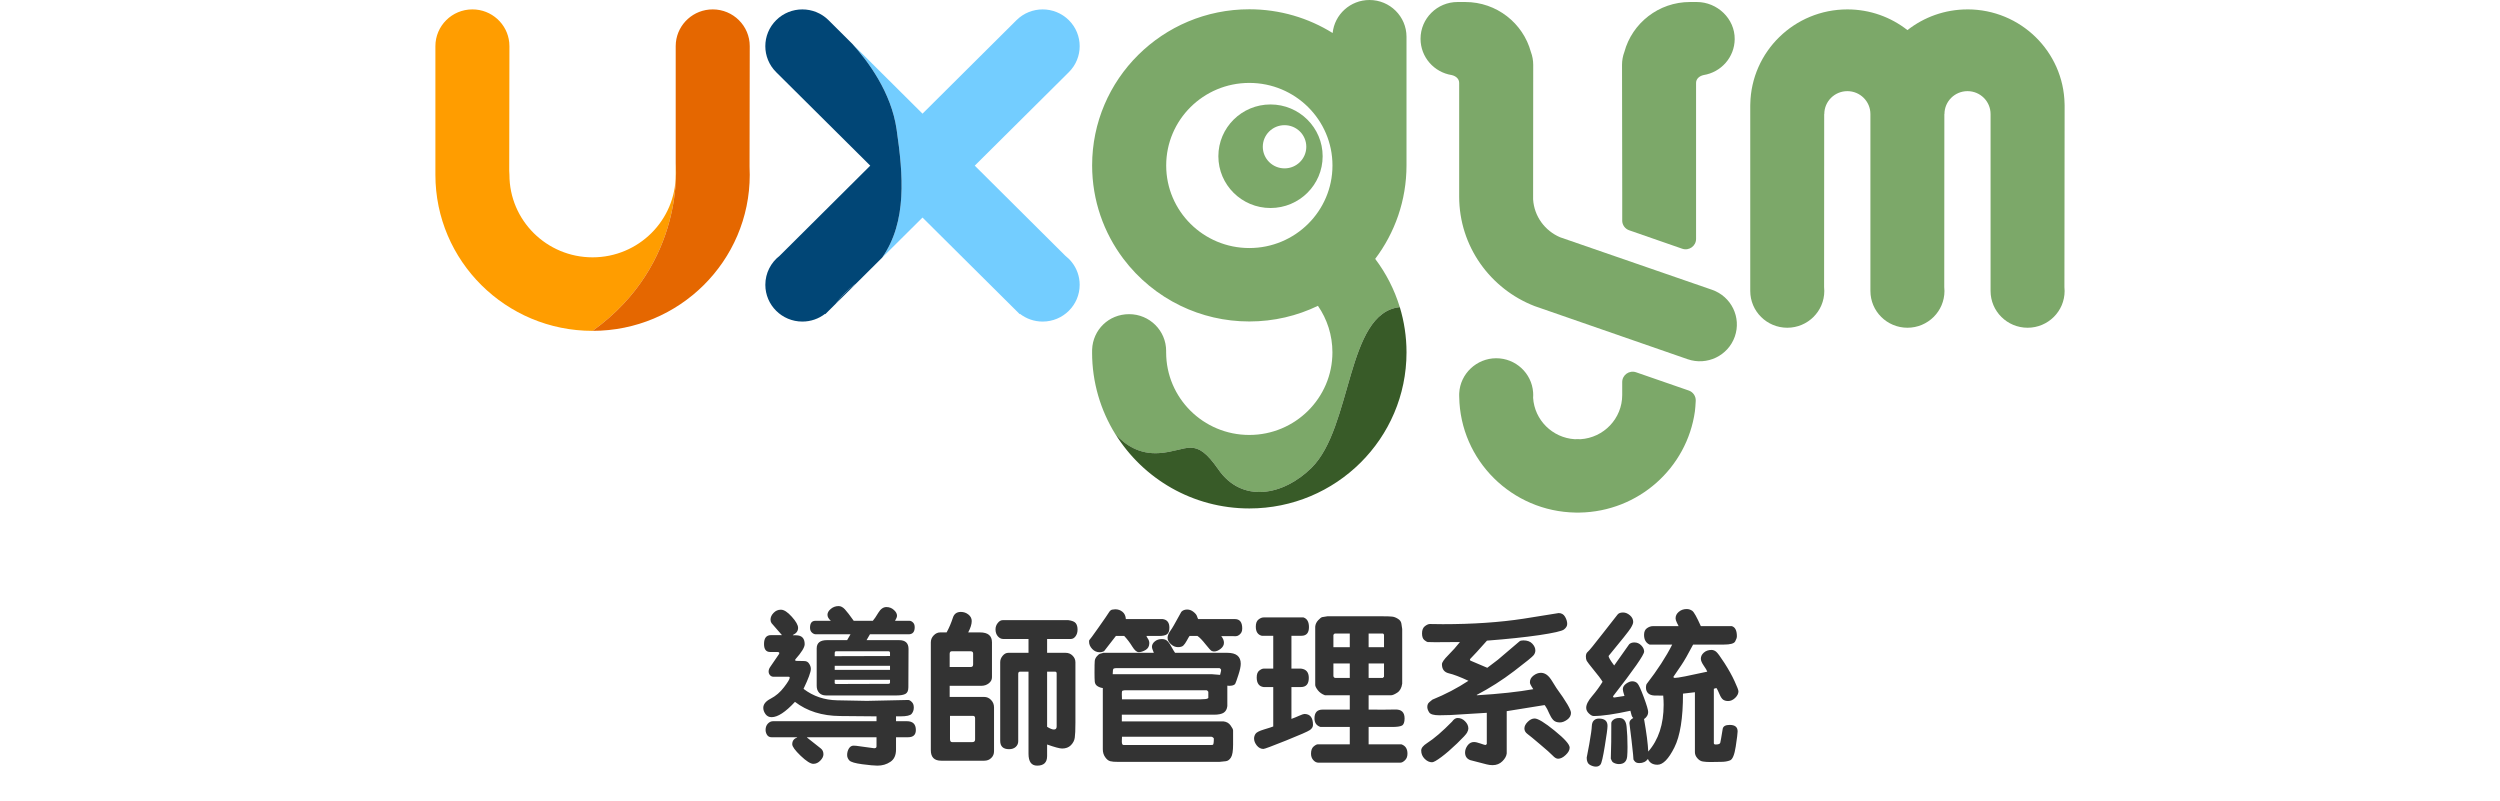 <svg width="356" height="114" viewBox="0 0 356 114" fill="none" xmlns="http://www.w3.org/2000/svg">
<g clip-path="url(#clip0_1267_15013)">
<g clip-path="url(#clip1_1267_15013)">
<path d="M118.996 43.271L121.882 40.405C120.807 41.164 119.849 42.146 118.996 43.271Z" fill="#014676"/>
<path d="M152.641 37.353C152.371 37.005 152.056 36.695 151.708 36.424L138.805 23.589L152.203 10.277C154.262 8.232 154.262 4.919 152.203 2.873C150.143 0.828 146.806 0.828 144.747 2.873L131.365 16.187L121.355 6.229C123.598 8.703 126.917 13.144 127.675 18.419C128.604 24.879 129.207 31.528 125.616 36.693L131.365 30.98L145.208 44.736L145.248 44.696C146.139 45.383 147.259 45.792 148.473 45.792C151.384 45.792 153.746 43.447 153.746 40.557C153.746 39.35 153.333 38.238 152.641 37.353Z" fill="#73CDFF"/>
<path d="M206.726 10.691C207.32 10.828 207.786 11.226 207.786 11.807V27.989C207.786 35.092 212.24 41.151 218.523 43.586C218.665 43.65 240.323 51.153 240.323 51.153C243.072 52.104 246.079 50.662 247.036 47.932C247.994 45.202 246.542 42.217 243.793 41.265C243.616 41.204 222.248 33.813 222.159 33.786C220.008 32.873 218.465 30.819 218.315 28.386C218.324 28.256 218.33 9.234 218.33 9.234C218.33 8.589 218.213 7.97 217.998 7.4C216.887 3.302 213.122 0.286 208.646 0.286H207.558C204.647 0.286 202.285 2.631 202.285 5.522C202.285 8.133 204.21 10.297 206.728 10.691H206.726Z" fill="#7CA869"/>
<path d="M231.001 31.4C231.001 32.027 231.4 32.587 231.996 32.793L239.543 35.416C240.509 35.752 241.52 35.039 241.52 34.022V11.807C241.52 11.226 241.986 10.828 242.58 10.691C245.081 10.297 246.997 8.161 247.021 5.574C247.05 2.666 244.551 0.286 241.62 0.286H240.66C236.184 0.286 232.417 3.302 231.309 7.4C231.094 7.97 230.976 8.589 230.976 9.234L231.005 27.437V31.4H231.001Z" fill="#7CA869"/>
<path d="M240.478 55.611L232.978 53.013C232.012 52.679 231.003 53.392 231.003 54.409V56.25C231.003 59.601 228.373 62.339 225.052 62.544C224.921 62.535 224.788 62.529 224.653 62.529C224.518 62.529 224.387 62.535 224.254 62.544C221.064 62.348 218.512 59.814 218.315 56.646C218.324 56.516 218.33 56.384 218.33 56.25C218.33 56.115 218.324 55.986 218.315 55.853C218.111 53.148 215.836 51.014 213.058 51.014C210.28 51.014 207.934 53.214 207.793 55.981C207.793 56.071 207.786 56.159 207.786 56.25C207.786 56.34 207.79 56.428 207.793 56.518C207.937 65.554 215.282 72.848 224.38 72.991C224.471 72.991 224.56 72.998 224.651 72.998C224.742 72.998 224.831 72.993 224.921 72.991C233.317 72.859 240.223 66.639 241.354 58.579C241.405 58.218 241.443 57.612 241.472 57.075C241.505 56.421 241.099 55.825 240.476 55.609L240.478 55.611Z" fill="#7CA869"/>
<path d="M165.075 64.522C169.176 64.231 170.13 61.987 173.495 66.849C176.86 71.71 182.744 70.578 186.748 66.631C192.613 60.849 191.686 44.539 199.33 43.74C198.568 41.232 197.373 38.912 195.827 36.864C198.627 33.152 200.286 28.544 200.286 23.549V5.236C200.286 2.345 197.925 0 195.014 0C192.284 0 190.039 2.061 189.768 4.701C186.327 2.561 182.261 1.321 177.902 1.321C165.54 1.321 155.519 11.272 155.519 23.549C155.519 28.542 157.178 33.152 159.978 36.864C162.108 39.689 164.902 41.992 168.125 43.549C171.078 44.975 174.395 45.777 177.9 45.777C181.405 45.777 184.722 44.975 187.675 43.549C188.977 45.435 189.737 47.718 189.737 50.18C189.737 56.673 184.436 61.937 177.898 61.937C171.36 61.937 166.059 56.673 166.059 50.18H166.055C166.057 50.112 166.059 50.043 166.059 49.973C166.059 47.082 163.698 44.737 160.787 44.737C157.876 44.737 155.63 46.97 155.519 49.766C155.517 49.834 155.515 49.903 155.515 49.973C155.515 49.995 155.515 50.019 155.515 50.041C155.515 50.087 155.519 50.134 155.519 50.18H155.513C155.513 54.444 156.723 58.427 158.818 61.811C160.206 63.374 162.239 64.724 165.064 64.524L165.075 64.522ZM177.905 35.321C171.367 35.321 166.066 30.057 166.066 23.564C166.066 17.072 171.367 11.807 177.905 11.807C184.443 11.807 189.744 17.072 189.744 23.564C189.744 30.057 184.443 35.321 177.905 35.321Z" fill="#7CA869"/>
<path d="M280.175 1.339C276.944 1.339 273.973 2.442 271.619 4.287C269.264 2.442 266.296 1.339 263.063 1.339C255.519 1.339 249.389 7.343 249.242 14.8C249.238 14.89 249.236 14.978 249.236 15.068V41.435C249.236 44.326 251.597 46.67 254.508 46.67C257.419 46.67 259.78 44.326 259.78 41.435C259.78 41.248 259.769 41.063 259.751 40.88L259.764 16.239C259.764 16.239 259.776 16.242 259.78 16.244C259.78 16.244 259.78 16.242 259.78 16.239C259.78 14.438 261.25 12.979 263.063 12.979C264.877 12.979 266.347 14.438 266.347 16.239C266.347 16.239 266.347 16.242 266.347 16.244V41.435C266.347 44.326 268.708 46.67 271.619 46.67C274.53 46.67 276.891 44.326 276.891 41.435C276.891 41.248 276.88 41.063 276.862 40.88L276.876 16.239C276.876 16.239 276.887 16.242 276.891 16.244C276.891 16.244 276.891 16.242 276.891 16.239C276.891 14.438 278.361 12.979 280.175 12.979C281.988 12.979 283.458 14.438 283.458 16.239C283.458 16.239 283.458 16.242 283.458 16.244V41.435C283.458 44.326 285.819 46.67 288.73 46.67C291.641 46.67 294.002 44.326 294.002 41.435C294.002 41.248 293.991 41.063 293.973 40.88L294.002 15.066C294.002 14.976 294 14.885 293.996 14.797C293.851 7.338 287.721 1.336 280.175 1.336V1.339Z" fill="#7CA869"/>
<path d="M96.22 23.256V24.887C96.22 31.38 90.919 36.644 84.381 36.644C77.843 36.644 72.542 31.38 72.542 24.887C72.542 24.7 72.531 24.517 72.513 24.335L72.542 6.574C72.542 6.393 72.533 6.215 72.515 6.039C72.245 3.399 69.999 1.338 67.27 1.338C64.361 1.338 62 3.683 62 6.574V24.887C62 37.164 72.021 47.115 84.383 47.115C97.71 37.562 96.222 23.258 96.222 23.258L96.22 23.256Z" fill="#FF9D00"/>
<path d="M127.675 18.419C126.917 13.144 123.598 8.703 121.355 6.229L119.233 4.117L117.983 2.873C115.923 0.828 112.586 0.828 110.527 2.873C108.467 4.919 108.467 8.232 110.527 10.277L123.924 23.589L111.021 36.424C109.782 37.382 108.984 38.877 108.984 40.557C108.984 43.447 111.345 45.792 114.256 45.792C115.471 45.792 116.59 45.383 117.481 44.696L117.521 44.736L118.996 43.269C119.849 42.144 120.807 41.162 121.882 40.403L125.616 36.693C129.21 31.528 128.607 24.877 127.675 18.419Z" fill="#014676"/>
<path d="M106.764 24.887C106.764 24.511 106.755 24.134 106.735 23.762L106.764 6.574C106.764 3.683 104.403 1.338 101.492 1.338C98.763 1.338 96.517 3.399 96.247 6.039C96.229 6.215 96.22 6.393 96.22 6.574V23.256C96.22 23.256 97.708 37.56 84.381 47.113C96.743 47.113 106.764 37.161 106.764 24.885V24.887Z" fill="#E56700"/>
<path d="M186.748 66.629C182.744 70.576 176.86 71.708 173.495 66.847C170.13 61.985 169.174 64.229 165.075 64.519C162.25 64.72 160.219 63.37 158.829 61.807C162.769 68.163 169.837 72.403 177.905 72.403C190.267 72.403 200.288 62.452 200.288 50.176C200.288 47.937 199.951 45.775 199.332 43.736C191.688 44.535 192.613 60.845 186.751 66.626L186.748 66.629Z" fill="#385B28"/>
<path d="M180.92 14.874C176.818 14.874 173.495 18.177 173.495 22.248C173.495 26.319 176.821 29.621 180.92 29.621C185.019 29.621 188.345 26.319 188.345 22.248C188.345 18.177 185.019 14.874 180.92 14.874ZM182.92 23.976C181.21 23.976 179.822 22.6 179.822 20.9C179.822 19.201 181.208 17.825 182.92 17.825C184.631 17.825 186.017 19.201 186.017 20.9C186.017 22.6 184.631 23.976 182.92 23.976Z" fill="#7CA869"/>
</g>
<path d="M127.453 88.402H129.515C129.679 88.402 129.843 88.481 130.007 88.637C130.172 88.793 130.254 89.019 130.254 89.316C130.254 89.988 129.961 90.324 129.375 90.324H123.879L123.398 91.156H128.027C128.925 91.156 129.375 91.574 129.375 92.41L129.351 97.883C129.351 98.359 129.207 98.672 128.918 98.82C128.629 98.961 128.215 99.031 127.675 99.031H117.609C117.211 99.031 116.89 98.906 116.648 98.656C116.414 98.406 116.297 98.074 116.297 97.66V92.34C116.297 91.551 116.785 91.156 117.761 91.156H120.632L121.113 90.324H116.179C115.984 90.324 115.797 90.242 115.617 90.078C115.437 89.914 115.347 89.684 115.347 89.387C115.347 88.731 115.605 88.402 116.121 88.402H118.312C117.992 88.121 117.832 87.836 117.832 87.547C117.832 87.25 117.992 86.969 118.312 86.703C118.632 86.438 119.004 86.305 119.425 86.305C119.73 86.305 120.027 86.461 120.316 86.773C120.605 87.086 121.023 87.629 121.57 88.402H124.289C124.492 88.176 124.754 87.793 125.074 87.254C125.402 86.715 125.785 86.445 126.222 86.445C126.636 86.445 126.992 86.582 127.289 86.856C127.586 87.121 127.734 87.394 127.734 87.676C127.734 87.856 127.64 88.098 127.453 88.402ZM126.492 92.738H119.074C118.933 92.738 118.863 92.828 118.863 93.008V93.441L126.738 93.418V92.961C126.738 92.812 126.656 92.738 126.492 92.738ZM126.738 95.387V94.812H118.863V95.387H126.738ZM119.074 97.402L126.492 97.379C126.656 97.379 126.738 97.312 126.738 97.18V96.805H118.863V97.133C118.824 97.312 118.894 97.402 119.074 97.402ZM114.925 105.031L116.894 106.59C117.136 106.785 117.257 107.059 117.257 107.41C117.257 107.707 117.109 108.008 116.812 108.312C116.523 108.617 116.191 108.77 115.816 108.77C115.418 108.77 114.816 108.387 114.011 107.621C113.215 106.855 112.816 106.309 112.816 105.98C112.816 105.504 113.047 105.188 113.507 105.031V104.984H109.863C109.59 104.984 109.379 104.875 109.23 104.656C109.09 104.43 109.019 104.191 109.019 103.941C109.019 103.582 109.125 103.285 109.336 103.051C109.554 102.816 109.808 102.699 110.097 102.699H124.816V102.008L119.601 101.961C117.054 101.938 114.922 101.266 113.203 99.945C111.859 101.398 110.75 102.125 109.875 102.125C109.507 102.125 109.218 101.98 109.007 101.691C108.797 101.395 108.691 101.098 108.691 100.801C108.691 100.285 109.043 99.848 109.746 99.488C110.48 99.106 111.113 98.562 111.644 97.859C112.183 97.156 112.453 96.707 112.453 96.512C112.453 96.418 112.406 96.371 112.312 96.371H110.156C109.953 96.371 109.785 96.297 109.652 96.148C109.519 96 109.453 95.824 109.453 95.621C109.453 95.402 109.527 95.188 109.675 94.977L110.941 93.125C110.965 93.086 110.976 93.047 110.976 93.008C110.976 92.898 110.879 92.844 110.683 92.844H109.675C109.09 92.844 108.797 92.465 108.797 91.707C108.797 90.863 109.129 90.441 109.793 90.441H111.351L109.863 88.731C109.769 88.582 109.722 88.418 109.722 88.238C109.722 87.894 109.867 87.574 110.156 87.277C110.445 86.973 110.793 86.82 111.199 86.82C111.636 86.82 112.152 87.152 112.746 87.816C113.347 88.481 113.648 89.012 113.648 89.41C113.648 89.856 113.402 90.191 112.91 90.418V90.465H113.343C114.172 90.465 114.586 90.887 114.586 91.731C114.586 92.176 114.148 92.891 113.273 93.875C113.242 93.906 113.226 93.938 113.226 93.969C113.226 94.062 113.289 94.109 113.414 94.109L114.539 94.133C114.836 94.133 115.062 94.258 115.218 94.508C115.382 94.75 115.465 95 115.465 95.258C115.465 95.695 115.117 96.641 114.422 98.094C115.804 99.148 117.406 99.691 119.226 99.723L123.445 99.805L129.328 99.676C129.476 99.676 129.644 99.769 129.832 99.957C130.027 100.137 130.125 100.402 130.125 100.754C130.125 101.105 130.023 101.402 129.82 101.645C129.625 101.887 129.093 102.008 128.226 102.008H127.593V102.699H129.129C129.988 102.699 130.418 103.117 130.418 103.953C130.418 104.641 130.047 104.984 129.304 104.984H127.593V106.73C127.593 107.551 127.324 108.137 126.785 108.488C126.254 108.848 125.64 109.027 124.945 109.027C124.523 109.027 123.804 108.961 122.789 108.828C121.781 108.695 121.168 108.516 120.949 108.289C120.738 108.062 120.632 107.805 120.632 107.516C120.632 107.172 120.715 106.863 120.879 106.59C121.05 106.316 121.273 106.18 121.547 106.18C121.656 106.18 121.785 106.188 121.933 106.203L124.429 106.543C124.687 106.566 124.816 106.48 124.816 106.285V104.984H114.925V105.031ZM134.8 90.055C135.159 89.391 135.456 88.695 135.69 87.969C135.862 87.414 136.241 87.137 136.827 87.137C137.233 87.137 137.593 87.262 137.905 87.512C138.218 87.762 138.374 88.07 138.374 88.438C138.374 88.883 138.206 89.422 137.87 90.055H139.558C140.69 90.055 141.257 90.527 141.257 91.473V96.441C141.257 96.785 141.104 97.074 140.8 97.309C140.503 97.543 140.144 97.66 139.722 97.66H135.233V99.242H140.132C140.53 99.242 140.866 99.391 141.14 99.688C141.413 99.977 141.55 100.324 141.55 100.73V106.977C141.55 107.367 141.417 107.688 141.151 107.938C140.894 108.195 140.562 108.324 140.155 108.324H134.026C133.042 108.324 132.55 107.828 132.55 106.836V91.473C132.55 91.09 132.687 90.758 132.96 90.477C133.233 90.195 133.542 90.055 133.886 90.055H134.8ZM135.55 92.738C135.339 92.738 135.233 92.859 135.233 93.102V94.977H138.257C138.468 94.977 138.573 94.856 138.573 94.613V93.055C138.573 92.844 138.444 92.738 138.187 92.738H135.55ZM138.854 102.277C138.854 102.051 138.753 101.938 138.55 101.938H135.28V105.242C135.28 105.531 135.378 105.676 135.573 105.676H138.468C138.726 105.676 138.854 105.551 138.854 105.301V102.277ZM142.792 88.309H152.132C152.663 88.379 153.015 88.523 153.187 88.742C153.358 88.961 153.444 89.266 153.444 89.656C153.444 90.039 153.347 90.359 153.151 90.617C152.964 90.867 152.741 90.992 152.483 90.992H149.108V92.961H151.745C152.144 92.961 152.476 93.098 152.741 93.371C153.007 93.637 153.14 93.949 153.14 94.309V102.898C153.14 103.938 153.108 104.656 153.046 105.055C152.991 105.445 152.808 105.801 152.495 106.121C152.183 106.434 151.765 106.59 151.241 106.59C150.897 106.59 150.187 106.398 149.108 106.016V107.668C149.108 108.574 148.636 109.027 147.69 109.027C146.87 109.027 146.46 108.465 146.46 107.34V95.644H145.265C145.085 95.644 144.995 95.75 144.995 95.961V105.559C144.995 105.879 144.874 106.148 144.632 106.367C144.397 106.578 144.085 106.684 143.694 106.684C142.851 106.684 142.429 106.285 142.429 105.488V94.285C142.429 93.973 142.542 93.676 142.769 93.394C143.003 93.106 143.276 92.961 143.589 92.961H146.46V90.992H142.862C142.573 90.992 142.315 90.863 142.089 90.606C141.87 90.348 141.761 90.019 141.761 89.621C141.761 89.285 141.866 88.984 142.077 88.719C142.288 88.445 142.526 88.309 142.792 88.309ZM150.233 95.644H149.108V103.496C149.515 103.754 149.839 103.883 150.081 103.883C150.339 103.883 150.468 103.738 150.468 103.449V95.891C150.468 95.727 150.39 95.644 150.233 95.644ZM158.905 90.559L157.229 92.715C157.041 92.824 156.827 92.879 156.584 92.879C156.178 92.879 155.827 92.723 155.53 92.41C155.233 92.098 155.084 91.754 155.084 91.379C155.084 91.223 155.1 91.141 155.131 91.133C155.17 91.125 155.608 90.527 156.444 89.34C157.287 88.144 157.776 87.434 157.909 87.207C158.049 86.973 158.209 86.84 158.389 86.809C158.577 86.777 158.717 86.762 158.811 86.762C159.202 86.762 159.541 86.879 159.83 87.113C160.127 87.348 160.291 87.695 160.323 88.156H165.561C166.202 88.242 166.522 88.652 166.522 89.387C166.522 89.848 166.405 90.16 166.17 90.324C165.936 90.481 165.573 90.559 165.08 90.559H163.252C163.268 90.629 163.338 90.762 163.463 90.957C163.596 91.144 163.662 91.356 163.662 91.59C163.662 92.027 163.483 92.352 163.123 92.562C162.764 92.766 162.444 92.867 162.162 92.867C161.873 92.867 161.565 92.602 161.237 92.07C160.909 91.531 160.526 91.027 160.088 90.559H158.905ZM170.518 90.559H169.393C169.315 90.66 169.186 90.879 169.006 91.215C168.827 91.543 168.659 91.781 168.502 91.93C168.346 92.078 168.092 92.152 167.741 92.152C167.373 92.152 167.034 92.008 166.721 91.719C166.416 91.43 166.264 91.133 166.264 90.828C166.264 90.547 166.373 90.246 166.592 89.926C166.819 89.606 167.01 89.305 167.166 89.023L168.221 87.125C168.424 86.906 168.702 86.797 169.053 86.797C169.373 86.797 169.67 86.906 169.944 87.125C170.225 87.344 170.397 87.559 170.459 87.769C170.522 87.973 170.577 88.102 170.623 88.156H175.85C176.545 88.156 176.893 88.602 176.893 89.492C176.893 89.719 176.858 89.898 176.787 90.031C176.725 90.156 176.619 90.281 176.471 90.406C176.323 90.523 176.166 90.586 176.002 90.594C175.846 90.594 175.514 90.59 175.006 90.582C174.498 90.574 174.131 90.574 173.905 90.582C174.162 90.902 174.291 91.219 174.291 91.531C174.291 91.859 174.131 92.148 173.811 92.398C173.491 92.648 173.182 92.773 172.885 92.773C172.776 92.773 172.659 92.746 172.534 92.691C172.409 92.629 172.119 92.312 171.666 91.742C171.213 91.164 170.83 90.769 170.518 90.559ZM157.135 92.961H164.307C164.291 92.891 164.241 92.762 164.155 92.574C164.077 92.379 164.037 92.227 164.037 92.117C164.037 91.82 164.17 91.562 164.436 91.344C164.702 91.117 165.037 91.004 165.444 91.004C165.741 91.004 165.979 91.074 166.159 91.215C166.346 91.356 166.561 91.648 166.803 92.094C167.053 92.539 167.229 92.828 167.33 92.961H174.772C176.045 92.961 176.682 93.481 176.682 94.519C176.682 94.902 176.569 95.438 176.342 96.125C176.123 96.805 175.979 97.211 175.909 97.344C175.846 97.477 175.69 97.57 175.44 97.625C175.19 97.672 174.967 97.676 174.772 97.637V100.543C174.725 100.973 174.557 101.285 174.268 101.48C173.979 101.676 173.506 101.773 172.85 101.773H159.748V102.723H174.198C174.651 102.77 174.994 102.961 175.229 103.297C175.471 103.625 175.592 103.867 175.592 104.023V106.016C175.592 106.938 175.491 107.555 175.287 107.867C175.084 108.188 174.842 108.363 174.561 108.395L173.67 108.488H159.151C158.721 108.496 158.369 108.465 158.096 108.395C157.83 108.324 157.588 108.129 157.369 107.809C157.151 107.496 157.041 107.129 157.041 106.707V97.977C156.768 97.945 156.514 97.856 156.28 97.707C156.045 97.559 155.916 97.34 155.893 97.051C155.869 96.762 155.858 96.344 155.858 95.797C155.858 94.891 155.869 94.328 155.893 94.109C155.916 93.883 156.014 93.668 156.186 93.465C156.358 93.262 156.506 93.141 156.631 93.102L157.135 92.961ZM172.592 96.008L173.741 96.102C173.748 96.047 173.776 95.934 173.823 95.762C173.877 95.59 173.897 95.449 173.881 95.34C173.787 95.207 173.702 95.141 173.623 95.141H158.905C158.873 95.156 158.799 95.168 158.682 95.176C158.573 95.184 158.506 95.273 158.483 95.445C158.467 95.617 158.455 95.805 158.448 96.008H172.592ZM159.772 99.582H170.998C171.061 99.566 171.205 99.559 171.432 99.559C171.744 99.559 171.955 99.504 172.065 99.394V98.504C171.963 98.363 171.881 98.293 171.819 98.293H160.159C160.127 98.301 160.061 98.312 159.959 98.328C159.866 98.336 159.807 98.367 159.784 98.422C159.76 98.469 159.748 98.625 159.748 98.891C159.748 99.062 159.756 99.293 159.772 99.582ZM172.51 104.914H159.772L159.748 105.582C159.748 105.918 159.827 106.086 159.983 106.086H172.51L172.709 106.062C172.803 106.031 172.85 105.734 172.85 105.172C172.85 105.125 172.807 105.07 172.721 105.008C172.635 104.945 172.565 104.914 172.51 104.914ZM192.209 101.047V99.008H188.681C188.252 98.852 187.912 98.613 187.662 98.293C187.412 97.965 187.287 97.715 187.287 97.543V89.234C187.318 88.891 187.459 88.586 187.709 88.32C187.966 88.047 188.162 87.898 188.295 87.875L189.021 87.758H196.767C197.486 87.758 197.974 87.773 198.232 87.805C198.49 87.828 198.763 87.93 199.052 88.109C199.341 88.281 199.509 88.508 199.556 88.789L199.673 89.574V97.356C199.588 97.957 199.353 98.383 198.97 98.633C198.588 98.883 198.287 99.008 198.068 99.008H194.892V101.047C196.509 101.062 197.767 101.059 198.666 101.035C199.564 101.004 200.013 101.426 200.013 102.301C200.013 102.84 199.888 103.18 199.638 103.32C199.388 103.453 198.92 103.52 198.232 103.52H194.892V105.992H199.556C200.134 106.188 200.423 106.629 200.423 107.316C200.423 107.73 200.302 108.047 200.06 108.266C199.826 108.492 199.607 108.605 199.404 108.605H187.744C187.47 108.605 187.224 108.48 187.006 108.23C186.795 107.988 186.689 107.688 186.689 107.328C186.689 106.859 186.81 106.52 187.052 106.309C187.302 106.098 187.502 105.992 187.65 105.992H192.209V103.52H188.037C187.466 103.332 187.181 102.926 187.181 102.301C187.181 101.465 187.568 101.047 188.341 101.047H192.209ZM192.209 92.164V90.219H190.052L189.877 90.394V92.164H192.209ZM197.084 92.164V90.371L196.955 90.219H194.892V92.164H197.084ZM197.084 96.371V94.473H194.892V96.535H196.908L197.084 96.371ZM192.209 96.535V94.473H189.877V96.277C189.908 96.449 190.006 96.535 190.17 96.535H192.209ZM185.248 97.836H183.9V102.371C184.244 102.246 184.607 102.098 184.99 101.926C185.381 101.754 185.631 101.668 185.74 101.668C186.56 101.668 186.97 102.188 186.97 103.227C186.97 103.5 186.826 103.742 186.537 103.953C186.248 104.156 185.111 104.656 183.127 105.453C181.142 106.25 180.072 106.648 179.916 106.648C179.548 106.648 179.232 106.484 178.966 106.156C178.709 105.828 178.58 105.5 178.58 105.172C178.58 104.93 178.65 104.703 178.791 104.492C178.931 104.281 179.338 104.074 180.009 103.871C180.689 103.668 181.123 103.527 181.31 103.449V97.836H179.939C179.283 97.75 178.955 97.293 178.955 96.465C178.955 96.004 179.076 95.68 179.318 95.492C179.56 95.305 179.767 95.211 179.939 95.211H181.31V90.535H179.681C179.111 90.394 178.826 89.961 178.826 89.234C178.826 88.758 178.951 88.422 179.201 88.227C179.451 88.023 179.697 87.922 179.939 87.922H185.611C186.134 88.094 186.396 88.555 186.396 89.305C186.396 90.125 186.037 90.535 185.318 90.535H183.9V95.211H185.271C186.006 95.297 186.373 95.738 186.373 96.535C186.373 97.402 185.998 97.836 185.248 97.836ZM211.72 101.504L206.563 101.82L204.958 101.855C204.177 101.855 203.696 101.719 203.517 101.445C203.337 101.164 203.247 100.906 203.247 100.672C203.247 100.5 203.278 100.352 203.341 100.227C203.411 100.094 203.622 99.894 203.974 99.629C205.817 98.879 207.528 97.984 209.106 96.945C207.896 96.383 206.962 96.027 206.306 95.879C205.657 95.723 205.333 95.293 205.333 94.59C205.333 94.324 205.634 93.891 206.235 93.289C206.837 92.688 207.392 92.066 207.899 91.426L204.349 91.449C203.755 91.449 203.403 91.441 203.294 91.426C203.192 91.41 203.032 91.312 202.813 91.133C202.603 90.953 202.497 90.641 202.497 90.195C202.497 89.727 202.63 89.387 202.896 89.176C203.169 88.965 203.407 88.859 203.61 88.859L205.45 88.883C209.747 88.883 213.591 88.621 216.981 88.098L221.95 87.301C222.356 87.301 222.661 87.477 222.864 87.828C223.067 88.18 223.169 88.519 223.169 88.848C223.169 89.144 223.013 89.41 222.7 89.644C222.396 89.871 221.228 90.137 219.196 90.441C217.165 90.738 214.681 91 211.743 91.227C210.603 92.516 209.794 93.398 209.317 93.875L209.364 94.062L211.79 95.094L213.302 93.945L216.372 91.332C216.481 91.238 216.665 91.191 216.923 91.191C217.485 91.191 217.911 91.348 218.2 91.66C218.489 91.965 218.634 92.289 218.634 92.633C218.634 92.859 218.556 93.078 218.399 93.289C218.251 93.5 217.321 94.258 215.61 95.562C213.907 96.859 212.13 97.992 210.278 98.961L210.325 99.008C213.536 98.812 216.208 98.523 218.341 98.141C218.317 98.078 218.231 97.941 218.083 97.731C217.935 97.512 217.86 97.316 217.86 97.144C217.86 96.777 218.028 96.465 218.364 96.207C218.708 95.941 219.063 95.809 219.431 95.809C219.712 95.809 219.981 95.898 220.239 96.078C220.505 96.258 220.782 96.59 221.071 97.074C221.36 97.551 221.548 97.852 221.634 97.977C223.017 99.875 223.708 101.055 223.708 101.516C223.708 101.898 223.524 102.223 223.157 102.488C222.798 102.746 222.454 102.875 222.126 102.875C221.712 102.875 221.396 102.758 221.177 102.523C220.966 102.289 220.782 101.992 220.626 101.633C220.47 101.273 220.368 101.055 220.321 100.977C220.282 100.898 220.224 100.801 220.146 100.684C220.075 100.559 220.009 100.465 219.946 100.402L214.556 101.27V107.293C214.509 107.676 214.302 108.047 213.935 108.406C213.567 108.773 213.103 108.957 212.54 108.957C212.274 108.957 212.001 108.922 211.72 108.852L209.364 108.242C208.872 108.055 208.626 107.691 208.626 107.152C208.626 106.816 208.743 106.484 208.978 106.156C209.22 105.828 209.524 105.664 209.892 105.664C210.118 105.664 210.427 105.734 210.817 105.875C211.216 106.016 211.446 106.086 211.509 106.086C211.556 106.086 211.599 106.066 211.638 106.027C211.677 105.98 211.704 105.953 211.72 105.945V101.504ZM209.095 103.742C209.095 103.891 209.036 104.078 208.919 104.305C208.81 104.531 208.333 105.051 207.489 105.863C206.653 106.668 205.903 107.316 205.239 107.809C204.575 108.301 204.138 108.547 203.927 108.547C203.552 108.547 203.2 108.383 202.872 108.055C202.544 107.727 202.38 107.332 202.38 106.871C202.38 106.527 202.653 106.18 203.2 105.828C204.224 105.172 205.415 104.148 206.774 102.758C207.017 102.414 207.282 102.242 207.571 102.242C207.97 102.242 208.321 102.398 208.626 102.711C208.938 103.023 209.095 103.367 209.095 103.742ZM221.868 108.043C221.634 108.043 221.376 107.891 221.095 107.586C220.813 107.289 220.216 106.758 219.302 105.992C218.396 105.219 217.798 104.727 217.509 104.516C217.22 104.305 217.075 104.043 217.075 103.73C217.075 103.418 217.231 103.105 217.544 102.793C217.864 102.473 218.192 102.312 218.528 102.312C219.005 102.312 219.954 102.891 221.376 104.047C222.806 105.203 223.521 106.008 223.521 106.461C223.521 106.805 223.333 107.152 222.958 107.504C222.583 107.863 222.22 108.043 221.868 108.043ZM241.356 98.574L239.657 98.773C239.664 102.25 239.254 104.809 238.426 106.449C237.606 108.082 236.805 108.898 236.024 108.898C235.352 108.898 234.899 108.625 234.664 108.078C234.375 108.469 233.965 108.664 233.434 108.664C233.129 108.664 232.91 108.578 232.778 108.406C232.645 108.242 232.586 108.148 232.602 108.125C232.625 108.109 232.535 107.211 232.332 105.43L232.028 102.969C232.028 102.672 232.211 102.43 232.578 102.242C232.446 102.133 232.352 101.953 232.297 101.703C232.242 101.453 232.2 101.289 232.168 101.211C229.879 101.711 228.133 101.961 226.93 101.961C226.742 101.961 226.52 101.84 226.262 101.598C226.004 101.355 225.875 101.086 225.875 100.789C225.875 100.336 226.153 99.785 226.707 99.137C227.262 98.488 227.762 97.805 228.207 97.086C227.965 96.68 227.547 96.121 226.953 95.41C226.367 94.691 226.032 94.254 225.946 94.098C225.867 93.934 225.828 93.727 225.828 93.477C225.828 93.18 225.918 92.961 226.098 92.82C226.285 92.672 227 91.797 228.242 90.195C229.492 88.586 230.196 87.688 230.352 87.5C230.508 87.312 230.766 87.219 231.125 87.219C231.461 87.219 231.785 87.352 232.098 87.617C232.41 87.883 232.567 88.199 232.567 88.566C232.567 88.769 232.446 89.066 232.203 89.457C231.969 89.84 230.926 91.152 229.075 93.394C229.028 93.551 229.289 94.008 229.86 94.766L232.004 91.731C232.192 91.566 232.434 91.484 232.731 91.484C233.114 91.484 233.442 91.625 233.715 91.906C233.989 92.188 234.125 92.481 234.125 92.785C234.125 93.238 232.649 95.359 229.696 99.148C229.711 99.281 229.774 99.34 229.883 99.324L231.325 99.102C231.168 98.641 231.09 98.32 231.09 98.141C231.09 97.844 231.246 97.582 231.559 97.356C231.879 97.129 232.168 97.016 232.426 97.016C232.739 97.016 232.989 97.117 233.176 97.32C233.364 97.516 233.664 98.172 234.078 99.289C234.492 100.406 234.7 101.109 234.7 101.398C234.7 101.789 234.504 102.121 234.114 102.395C234.465 104.387 234.664 105.93 234.711 107.023C236.172 105.352 236.903 103.137 236.903 100.379C236.903 99.973 236.883 99.531 236.844 99.055C236.414 99.062 236 99.059 235.602 99.043C235.203 99.027 234.899 98.918 234.688 98.715C234.485 98.512 234.383 98.242 234.383 97.906C234.383 97.734 234.41 97.574 234.465 97.426C236.035 95.394 237.254 93.516 238.121 91.789H234.899C234.375 91.547 234.114 91.086 234.114 90.406C234.114 89.969 234.25 89.652 234.524 89.457C234.805 89.262 235.082 89.164 235.356 89.164H239.035C239.004 89.078 238.922 88.914 238.789 88.672C238.664 88.422 238.602 88.215 238.602 88.051C238.602 87.691 238.754 87.383 239.059 87.125C239.371 86.859 239.746 86.727 240.184 86.727C240.473 86.727 240.739 86.812 240.981 86.984C241.223 87.156 241.629 87.883 242.2 89.164H246.617C247.094 89.312 247.332 89.793 247.332 90.606C247.332 90.801 247.25 91.047 247.086 91.344C246.93 91.641 246.387 91.789 245.457 91.789H241.098C240.395 93.133 239.836 94.109 239.422 94.719L238.297 96.371C238.297 96.481 238.367 96.535 238.508 96.535C238.914 96.535 240.45 96.238 243.114 95.644C243.067 95.481 242.903 95.199 242.621 94.801C242.34 94.394 242.2 94.062 242.2 93.805C242.2 93.477 242.34 93.188 242.621 92.938C242.91 92.68 243.274 92.551 243.711 92.551C243.938 92.551 244.153 92.629 244.356 92.785C244.559 92.934 244.961 93.477 245.563 94.414C246.164 95.352 246.645 96.215 247.004 97.004C247.371 97.793 247.555 98.273 247.555 98.445C247.555 98.766 247.399 99.078 247.086 99.383C246.774 99.68 246.442 99.828 246.09 99.828C245.809 99.828 245.575 99.766 245.387 99.641C245.2 99.516 245.02 99.246 244.848 98.832C244.676 98.418 244.535 98.133 244.426 97.977C244.223 98.016 244.098 98.055 244.051 98.094V105.828C244.051 105.953 244.137 106.016 244.309 106.016C244.707 106.016 244.926 105.934 244.965 105.77C245.012 105.605 245.129 104.938 245.317 103.766C245.395 103.406 245.727 103.227 246.313 103.227C247.063 103.227 247.438 103.535 247.438 104.152C247.438 104.41 247.348 105.129 247.168 106.309C246.989 107.48 246.719 108.137 246.36 108.277C246.008 108.418 245.582 108.488 245.082 108.488L243.535 108.512C243.145 108.512 242.801 108.488 242.504 108.441C242.207 108.402 241.942 108.246 241.707 107.973C241.473 107.707 241.356 107.422 241.356 107.117V98.574ZM230.528 108.805C230.403 108.805 230.282 108.789 230.164 108.758C230.047 108.734 229.922 108.688 229.789 108.617C229.664 108.555 229.578 108.473 229.532 108.371C229.492 108.277 229.442 108.164 229.379 108.031L229.438 105.641C229.453 104.797 229.457 103.914 229.45 102.992C229.45 102.812 229.551 102.645 229.754 102.488C229.965 102.324 230.25 102.242 230.61 102.242C231.211 102.242 231.551 102.66 231.629 103.496C231.715 104.324 231.758 105.277 231.758 106.355C231.758 106.895 231.742 107.344 231.711 107.703C231.68 108.062 231.567 108.336 231.371 108.523C231.176 108.711 230.895 108.805 230.528 108.805ZM227.258 109.168C226.985 109.168 226.696 109.082 226.391 108.91C226.094 108.738 225.946 108.398 225.946 107.891L226.309 105.98C226.543 104.645 226.664 103.789 226.672 103.414C226.688 103.039 226.785 102.766 226.965 102.594C227.145 102.414 227.387 102.324 227.692 102.324C228.504 102.324 228.91 102.672 228.91 103.367C228.91 103.727 228.782 104.684 228.524 106.238C228.274 107.785 228.071 108.66 227.914 108.863C227.758 109.066 227.539 109.168 227.258 109.168Z" fill="black" fill-opacity="0.8"/>
</g>
<defs>
<clipPath id="clip0_1267_15013">
<rect width="356" height="114" fill="white"/>
</clipPath>
<clipPath id="clip1_1267_15013">
<rect width="232" height="73" fill="white" transform="translate(62)"/>
</clipPath>
</defs>
</svg>
